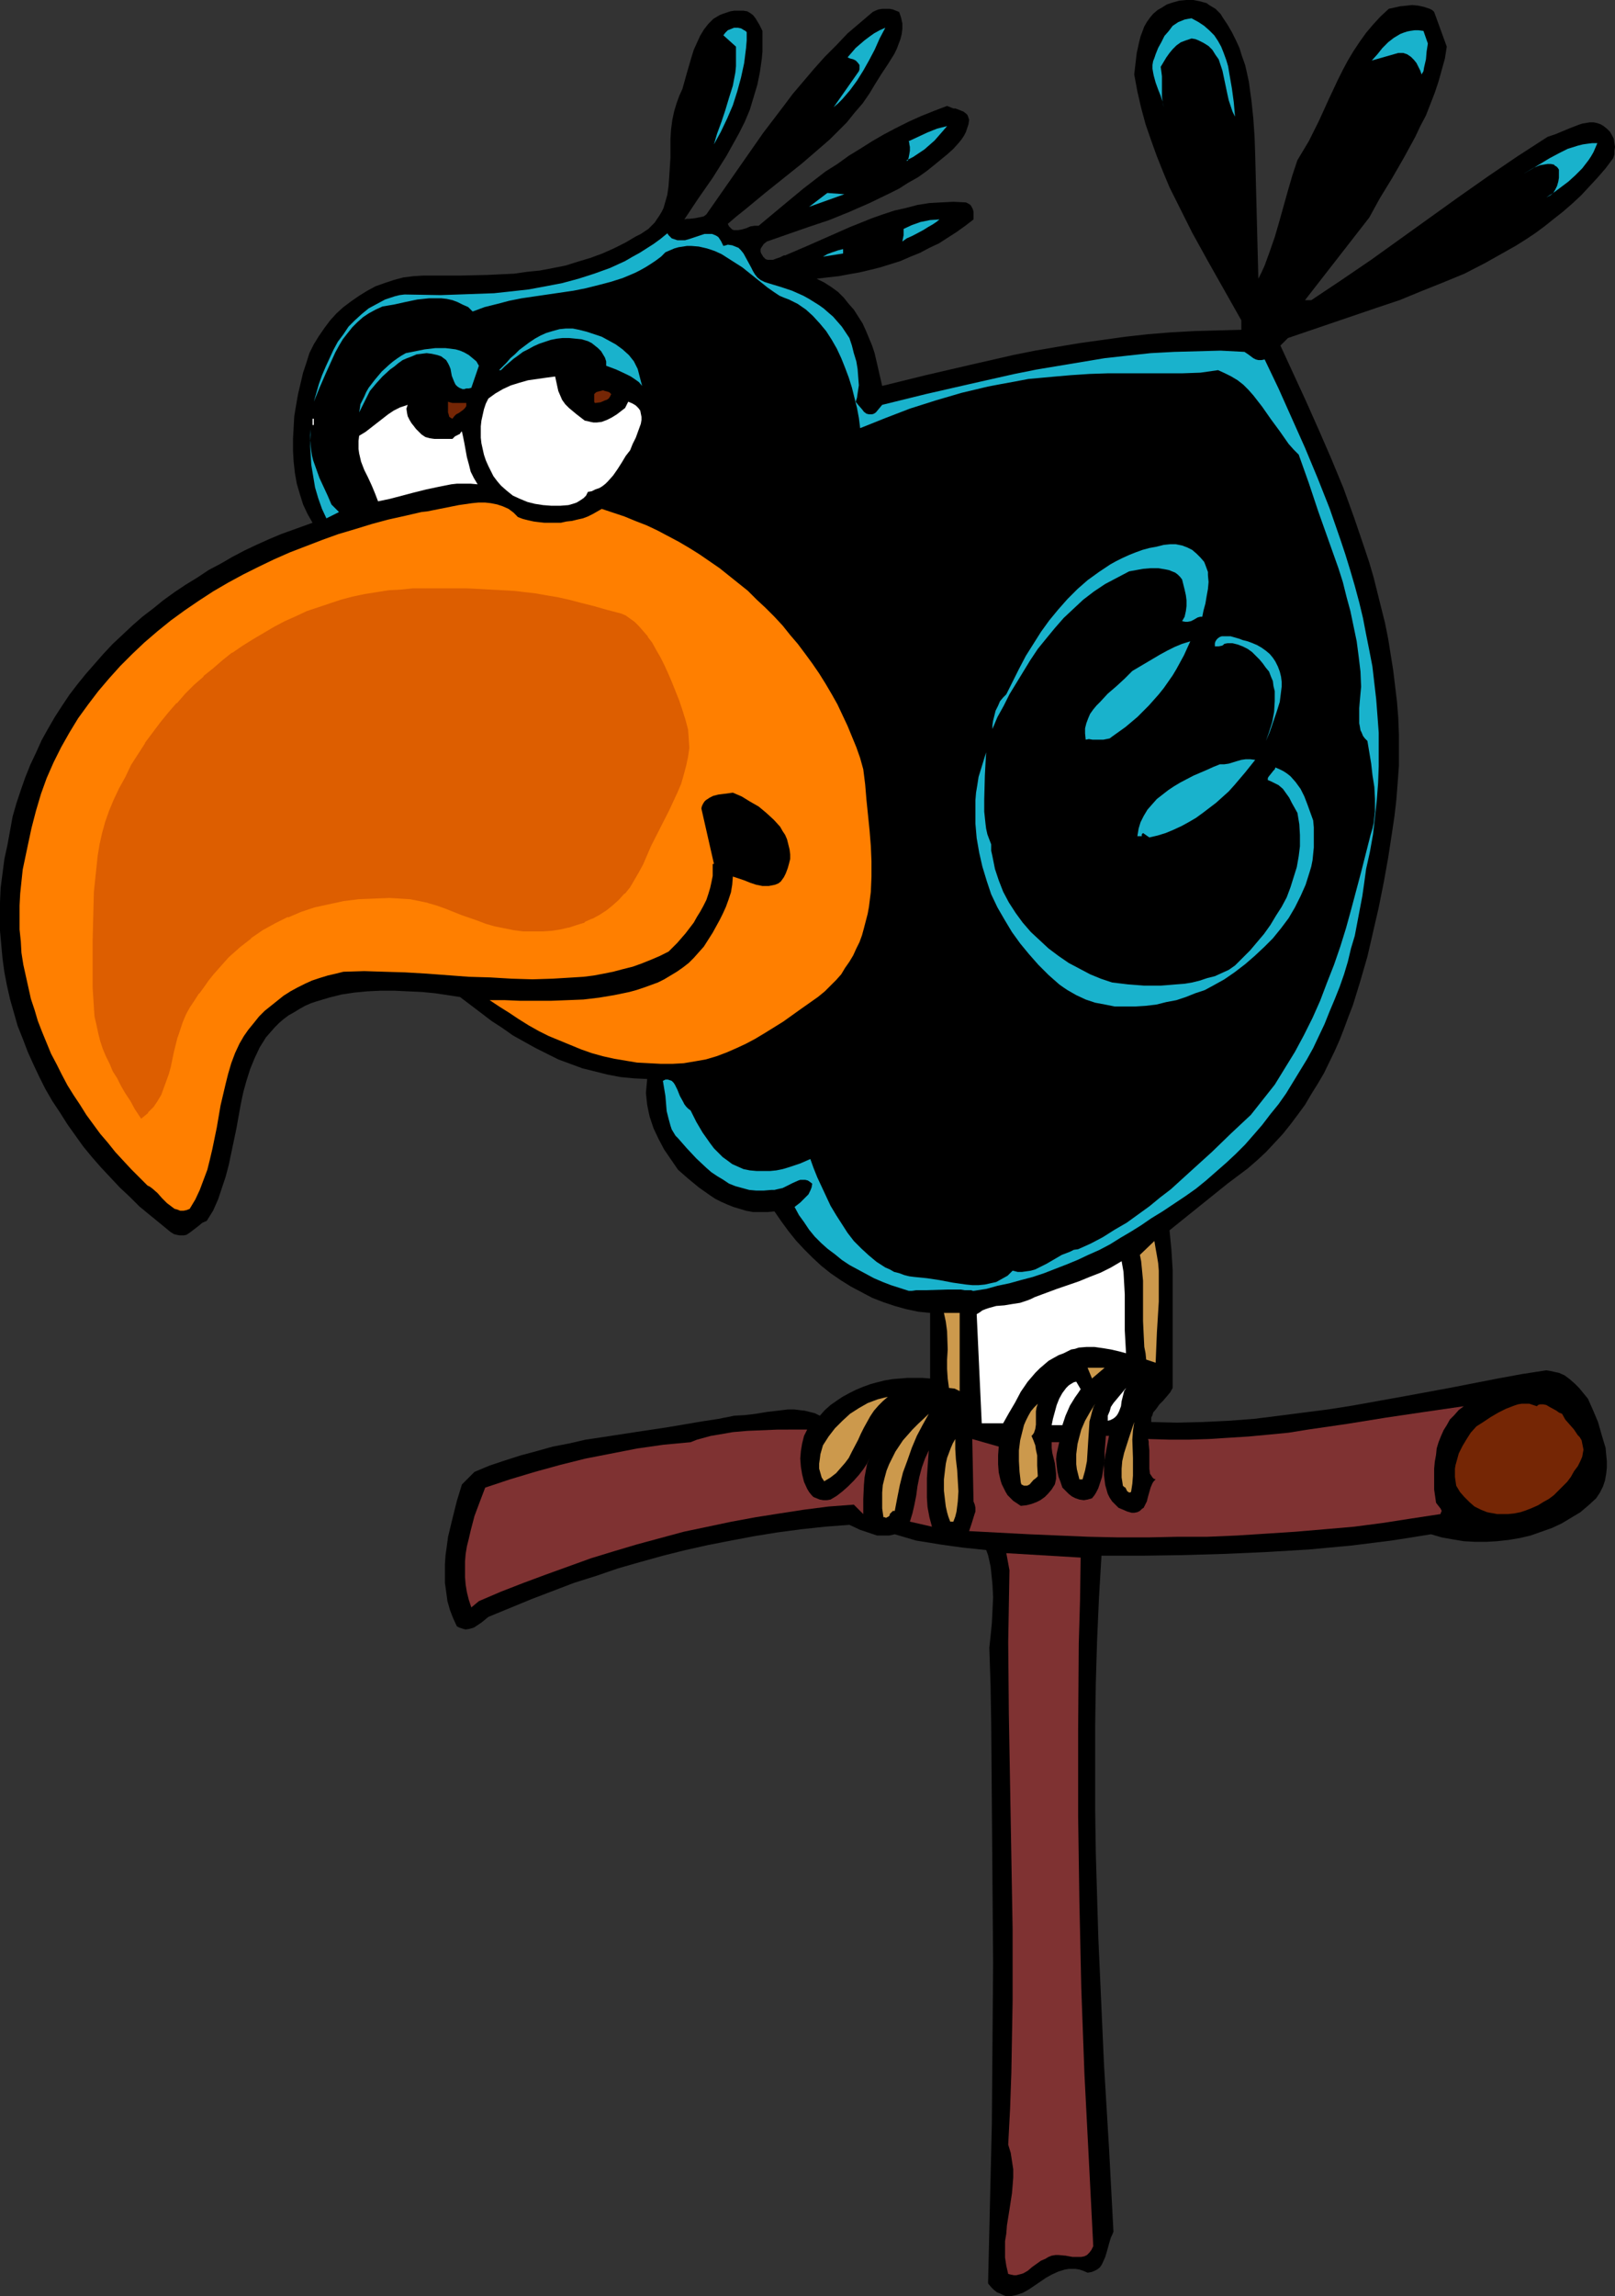 <?xml version="1.0" encoding="UTF-8" standalone="no"?>
<svg
   version="1.0"
   width="109.563mm"
   height="155.668mm"
   id="svg47"
   sodipodi:docname="Bird - Perched 3.wmf"
   xmlns:inkscape="http://www.inkscape.org/namespaces/inkscape"
   xmlns:sodipodi="http://sodipodi.sourceforge.net/DTD/sodipodi-0.dtd"
   xmlns="http://www.w3.org/2000/svg"
   xmlns:svg="http://www.w3.org/2000/svg">
  <rect width="100%" height="100%" fill="#333333" stroke="none"/>
  <sodipodi:namedview
     id="namedview47"
     pagecolor="#ffffff"
     bordercolor="#000000"
     borderopacity="0.25"
     inkscape:showpageshadow="2"
     inkscape:pageopacity="0.0"
     inkscape:pagecheckerboard="0"
     inkscape:deskcolor="#d1d1d1"
     inkscape:document-units="mm" />
  <defs
     id="defs1">
    <pattern
       id="WMFhbasepattern"
       patternUnits="userSpaceOnUse"
       width="6"
       height="6"
       x="0"
       y="0" />
  </defs>
  <path
     style="fill:#000000;fill-opacity:1;fill-rule:evenodd;stroke:none"
     d="m 313.44,4.363 1.293,1.939 1.131,1.939 0.969,1.939 0.969,2.101 0.646,2.101 0.808,2.262 0.485,2.101 0.485,2.262 0.323,2.424 0.323,2.262 0.485,4.686 0.323,4.686 0.162,4.686 0.808,31.672 0.808,-1.616 0.808,-1.778 1.293,-3.555 1.293,-3.717 1.131,-3.878 1.131,-4.04 1.131,-4.04 1.131,-3.878 1.293,-3.878 1.454,-2.424 1.454,-2.424 2.585,-5.171 2.424,-5.333 2.424,-5.171 1.293,-2.585 1.293,-2.424 1.454,-2.424 1.616,-2.424 1.616,-2.262 1.777,-2.101 1.939,-2.101 2.1,-1.939 1.454,-0.323 1.454,-0.323 1.616,-0.162 1.454,-0.162 1.616,0.162 1.454,0.323 1.454,0.485 0.646,0.323 0.485,0.485 3.231,8.888 -0.485,3.07 -0.808,2.909 -0.808,2.909 -0.969,2.909 -1.131,2.909 -1.131,2.909 -1.454,2.747 -1.293,2.747 -2.908,5.333 -3.07,5.333 -3.07,5.009 -2.747,5.009 -16.48,21.168 h 1.616 l 7.755,-5.171 7.594,-5.171 14.864,-10.665 7.432,-5.333 7.594,-5.333 7.594,-5.171 7.755,-5.009 0.969,-0.323 0.969,-0.323 1.939,-0.808 1.939,-0.808 2.1,-0.808 0.969,-0.323 0.969,-0.162 0.969,-0.162 h 0.969 l 0.808,0.162 0.969,0.323 0.808,0.485 0.808,0.646 0.808,0.808 0.485,0.808 0.485,0.97 0.162,1.131 0.162,0.97 -0.162,0.97 v 0.97 l -0.323,0.97 -1.939,2.585 -2.1,2.424 -2.1,2.262 -2.1,2.262 -2.262,2.101 -2.424,2.101 -2.262,1.778 -2.424,1.939 -2.424,1.778 -2.424,1.616 -2.585,1.616 -2.585,1.454 -5.17,2.909 -5.332,2.747 -5.493,2.262 -5.655,2.262 -5.493,2.262 -5.816,1.939 -22.781,7.756 -1.939,1.939 6.624,14.382 3.231,7.272 3.231,7.433 3.07,7.433 2.747,7.595 2.585,7.595 1.293,3.878 1.131,3.878 0.969,3.878 0.969,3.878 0.969,3.878 0.808,4.04 0.646,4.04 0.646,4.04 0.485,4.04 0.485,4.04 0.323,4.04 0.162,4.201 v 4.04 4.201 l -0.323,4.363 -0.323,4.201 -0.485,4.201 -0.646,4.363 -0.969,6.302 -1.131,6.302 -1.293,6.464 -1.454,6.302 -1.454,6.302 -1.777,6.14 -1.939,6.302 -1.131,2.909 -1.131,3.07 -1.131,2.909 -1.293,2.909 -2.747,5.656 -1.616,2.747 -1.616,2.585 -1.616,2.747 -1.777,2.424 -1.939,2.585 -1.939,2.424 -2.1,2.262 -2.262,2.424 -2.262,2.101 -2.424,2.101 -2.585,1.939 -2.585,1.939 -14.864,11.958 0.485,5.009 0.323,5.171 v 5.009 10.019 5.009 5.171 5.009 l -0.646,1.131 -0.808,0.97 -0.969,1.131 -0.969,0.97 -0.808,1.131 -0.808,0.97 -0.162,0.646 -0.323,0.646 v 0.485 0.646 l 6.624,0.162 6.624,-0.162 6.624,-0.323 6.463,-0.485 6.463,-0.808 6.301,-0.808 6.301,-0.808 6.14,-0.97 12.602,-2.262 12.279,-2.262 12.441,-2.424 6.14,-1.131 6.301,-0.97 0.969,0.162 1.454,0.323 0.808,0.162 1.454,0.646 1.293,0.97 1.293,1.131 1.131,1.131 2.262,2.747 1.293,2.909 1.293,3.07 0.969,3.393 0.485,1.616 0.485,1.616 0.162,1.778 0.162,1.616 v 1.616 l -0.162,1.616 -0.323,1.778 -0.485,1.454 -0.808,1.616 -0.969,1.454 -1.939,1.778 -2.1,1.778 -2.424,1.454 -2.424,1.454 -2.424,1.131 -2.747,0.97 -2.747,0.97 -2.747,0.646 -2.908,0.485 -2.908,0.323 -2.747,0.162 h -2.908 l -2.908,-0.162 -2.908,-0.485 -2.747,-0.485 -2.747,-0.808 -5.009,0.808 -5.17,0.808 -5.17,0.646 -5.17,0.646 -5.332,0.485 -5.17,0.485 -10.663,0.646 -10.663,0.485 -10.825,0.323 -10.663,0.162 h -10.663 l -0.646,10.827 -0.485,10.988 -0.323,10.827 -0.162,10.827 v 10.988 10.827 l 0.162,10.988 0.323,10.827 0.323,10.827 0.485,10.827 0.969,21.653 1.293,21.492 1.131,21.33 -0.323,0.808 -0.323,0.646 -0.485,1.616 -0.485,1.778 -0.485,1.616 -0.646,1.454 -0.323,0.646 -0.485,0.646 -0.646,0.485 -0.646,0.323 -0.808,0.323 -0.969,0.162 -1.131,-0.485 -0.969,-0.323 -0.969,-0.162 h -0.808 -0.969 l -0.969,0.162 -1.616,0.485 -1.777,0.808 -1.454,0.808 -3.07,2.101 -1.454,0.97 -1.454,0.808 -1.454,0.485 -0.646,0.162 -0.808,0.162 h -0.646 -0.808 l -0.808,-0.323 -0.646,-0.323 -0.808,-0.323 -0.808,-0.646 -0.646,-0.646 -0.808,-0.97 0.485,-20.36 0.485,-20.522 0.162,-20.684 0.162,-20.522 -0.162,-20.522 -0.162,-20.36 -0.162,-20.037 -0.162,-10.019 -0.323,-9.857 0.323,-3.07 0.323,-3.232 0.162,-3.232 0.162,-3.393 -0.162,-3.232 -0.323,-3.232 -0.162,-1.454 -0.323,-1.454 -0.323,-1.454 -0.485,-1.293 -6.14,-0.646 -5.816,-0.808 -2.908,-0.485 -3.07,-0.485 -2.747,-0.808 -2.747,-0.808 -1.454,0.323 h -1.616 -1.454 l -1.454,-0.485 -1.454,-0.485 -1.454,-0.485 -2.747,-1.293 -6.301,0.485 -5.978,0.646 -6.14,0.808 -5.978,0.97 -5.978,1.131 -5.816,1.131 -5.816,1.293 -5.816,1.454 -5.816,1.616 -5.655,1.616 -5.655,1.939 -5.655,1.778 -5.493,2.101 -5.493,2.101 -5.493,2.262 -5.493,2.262 -1.777,1.454 -0.969,0.646 -0.969,0.646 -1.131,0.323 -0.969,0.162 -0.646,-0.162 -0.485,-0.162 -0.485,-0.162 -0.646,-0.323 -0.969,-2.101 -0.808,-2.101 -0.646,-2.262 -0.323,-2.424 -0.323,-2.262 v -2.262 -2.424 l 0.162,-2.424 0.323,-2.262 0.323,-2.424 1.131,-4.686 1.131,-4.525 1.293,-4.201 3.231,-3.232 3.878,-1.616 3.878,-1.293 4.039,-1.293 4.201,-1.131 4.039,-1.131 4.201,-0.808 4.201,-0.97 4.362,-0.646 8.401,-1.293 8.563,-1.293 8.563,-1.454 4.201,-0.646 4.039,-0.808 2.747,-0.162 2.747,-0.323 2.908,-0.485 2.747,-0.323 2.747,-0.323 h 1.454 l 1.293,0.162 1.454,0.162 1.293,0.323 1.293,0.323 1.293,0.646 1.293,-1.454 1.454,-1.293 1.616,-1.131 1.454,-0.97 1.777,-0.97 1.616,-0.808 1.939,-0.808 1.777,-0.646 1.777,-0.485 1.939,-0.485 1.939,-0.323 1.939,-0.162 1.939,-0.162 h 1.939 1.939 l 1.939,0.162 v -16.805 l -3.07,-0.323 -3.07,-0.646 -2.908,-0.808 -2.908,-0.97 -2.908,-1.131 -2.747,-1.454 -2.747,-1.454 -2.585,-1.616 -2.585,-1.778 -2.424,-1.939 -2.262,-2.101 -2.1,-2.101 -2.1,-2.262 -1.939,-2.424 -1.777,-2.424 -1.777,-2.585 -1.777,0.162 h -1.939 -1.777 l -1.777,-0.323 -1.616,-0.485 -1.616,-0.485 -1.616,-0.646 -1.454,-0.646 -1.616,-0.808 -1.454,-0.97 -2.747,-1.939 -2.747,-2.262 -2.585,-2.262 -1.777,-2.585 -1.777,-2.585 -1.454,-2.747 -1.293,-2.747 -0.485,-1.454 -0.485,-1.454 -0.323,-1.454 -0.323,-1.616 -0.162,-1.454 -0.162,-1.616 0.162,-1.778 0.162,-1.778 -3.393,-0.162 -3.393,-0.323 -3.393,-0.646 -3.231,-0.808 -3.231,-0.808 -3.07,-1.131 -3.07,-1.131 -2.908,-1.454 -2.908,-1.454 -2.908,-1.616 -2.908,-1.616 -2.747,-1.939 -2.747,-1.778 -2.747,-2.101 -5.332,-4.04 -3.231,-0.485 -3.231,-0.485 -3.393,-0.323 -3.554,-0.162 -3.393,-0.162 h -3.554 l -3.393,0.162 -3.393,0.323 -3.231,0.485 -3.231,0.808 -3.231,0.97 -1.454,0.485 -1.454,0.646 -1.454,0.808 -1.293,0.808 -1.454,0.808 -1.293,0.97 -1.131,0.97 -1.131,1.131 -1.131,1.293 -1.131,1.293 -1.616,2.585 -1.293,2.747 -1.131,2.747 -0.969,3.07 -0.808,2.909 -0.646,3.07 -1.131,6.302 -1.293,6.14 -0.646,3.07 -0.808,3.07 -0.969,2.909 -0.969,2.909 -1.293,2.909 -1.616,2.585 -1.131,0.485 -0.969,0.808 -2.1,1.616 -0.969,0.646 -0.646,0.162 h -0.485 -0.646 l -0.808,-0.162 -0.646,-0.162 -0.808,-0.485 -2.747,-2.262 -2.585,-2.101 -2.747,-2.262 -2.424,-2.424 -2.585,-2.424 -2.424,-2.585 -2.424,-2.585 -2.262,-2.585 -2.262,-2.747 -4.039,-5.656 -1.939,-3.07 -1.939,-2.909 -1.777,-3.07 -1.616,-3.232 -1.454,-3.07 -1.454,-3.232 -1.293,-3.393 -1.293,-3.232 -0.969,-3.393 -0.969,-3.393 -0.808,-3.555 L 1.131,249.173 0.646,245.619 0.323,242.063 0,238.508 v -3.717 -3.555 l 0.162,-3.717 0.485,-3.717 0.485,-3.717 0.808,-3.717 0.646,-3.555 0.646,-3.555 0.969,-3.393 1.131,-3.393 1.131,-3.232 1.293,-3.232 1.454,-3.07 1.454,-3.232 1.616,-2.909 1.777,-3.07 1.777,-2.747 1.939,-2.909 2.1,-2.747 2.1,-2.585 2.262,-2.585 2.262,-2.585 2.424,-2.585 2.424,-2.262 2.585,-2.424 2.585,-2.262 2.747,-2.101 2.585,-2.101 2.908,-2.101 2.908,-1.939 2.908,-1.778 2.908,-1.939 3.07,-1.616 3.07,-1.778 3.07,-1.616 3.07,-1.454 3.231,-1.454 3.07,-1.293 8.078,-2.909 -1.293,-2.262 -1.131,-2.424 -0.808,-2.585 -0.808,-2.747 -0.485,-2.747 -0.323,-2.909 -0.162,-2.747 v -3.07 l 0.162,-2.909 0.162,-2.909 0.485,-2.909 0.485,-2.747 0.646,-2.747 0.646,-2.747 0.808,-2.424 0.808,-2.585 1.131,-2.262 1.293,-2.101 1.454,-2.101 1.454,-1.939 1.616,-1.778 1.777,-1.616 1.939,-1.454 2.1,-1.454 2.1,-1.293 2.1,-1.131 2.262,-0.808 2.424,-0.808 2.424,-0.646 2.585,-0.323 2.585,-0.162 h 2.747 6.786 l 6.947,-0.162 3.393,-0.162 3.393,-0.162 3.393,-0.485 3.231,-0.323 3.393,-0.646 3.231,-0.646 3.07,-0.97 3.231,-0.97 3.07,-1.131 2.908,-1.293 2.908,-1.454 2.747,-1.616 1.293,-0.646 0.969,-0.646 0.969,-0.646 0.808,-0.808 0.808,-0.808 0.646,-0.97 0.646,-0.97 0.485,-0.808 0.485,-0.97 0.323,-1.131 0.646,-2.262 0.323,-2.262 0.162,-2.262 0.323,-5.009 v -2.424 -2.424 l 0.162,-2.424 0.323,-2.424 0.485,-2.262 0.646,-2.101 0.646,-1.778 0.808,-1.778 1.131,-4.04 1.131,-3.878 0.646,-2.101 0.808,-1.778 0.808,-1.778 0.969,-1.616 1.131,-1.454 1.293,-1.293 0.808,-0.485 0.808,-0.485 0.808,-0.323 0.969,-0.323 0.969,-0.323 0.969,-0.162 h 1.131 1.293 l 0.969,0.162 0.808,0.485 0.646,0.485 0.646,0.808 0.485,0.808 0.485,0.808 0.808,1.616 v 1.778 1.778 1.778 l -0.162,1.778 -0.485,3.393 -0.646,3.232 -0.969,3.232 -0.969,3.232 -1.293,3.07 -1.454,2.909 -1.616,2.909 -1.616,2.909 -3.554,5.656 -3.716,5.333 -3.554,5.333 0.646,-0.162 h 0.646 l 1.454,-0.162 1.616,-0.323 0.646,-0.162 0.646,-0.485 4.847,-6.948 4.847,-6.948 4.847,-6.948 5.17,-6.787 2.424,-3.232 2.747,-3.232 2.747,-3.232 2.747,-3.07 2.908,-2.909 2.908,-3.07 3.231,-2.747 3.231,-2.747 0.646,-0.323 0.808,-0.323 0.969,-0.162 h 0.969 0.969 l 0.808,0.162 0.808,0.323 0.808,0.323 0.485,1.454 0.323,1.454 v 1.454 l -0.162,1.293 -0.323,1.293 -0.485,1.293 -0.485,1.293 -0.646,1.293 -1.616,2.585 -1.616,2.424 -1.616,2.585 -1.454,2.424 -1.777,2.585 -2.1,2.424 -1.939,2.424 -2.262,2.262 -2.1,2.101 -2.424,2.101 -4.685,4.04 -4.847,3.878 -4.847,3.878 -4.685,3.878 -2.424,1.939 -2.262,1.939 0.323,0.646 0.485,0.485 0.323,0.323 0.485,0.162 h 0.485 0.485 l 0.969,-0.162 1.131,-0.323 1.131,-0.485 1.131,-0.162 h 0.969 l 5.816,-4.848 5.655,-4.686 5.655,-4.363 3.07,-1.939 2.908,-2.101 2.908,-1.778 3.07,-1.939 3.07,-1.778 3.07,-1.616 3.231,-1.616 3.231,-1.454 3.231,-1.293 3.393,-1.293 0.808,0.323 0.808,0.323 h 0.485 l 0.485,0.162 0.808,0.323 0.808,0.323 0.646,0.485 0.323,0.323 0.162,0.323 0.162,0.485 0.162,0.485 -0.162,1.131 -0.323,0.97 -0.323,0.97 -0.485,0.97 -0.646,0.97 -0.646,0.808 -1.454,1.616 -1.616,1.454 -1.777,1.454 -1.777,1.454 -1.616,1.293 -2.262,1.616 -2.585,1.454 -2.262,1.454 -2.585,1.293 -5.009,2.424 -5.17,2.262 -5.17,2.101 -5.332,1.778 -10.663,3.717 -0.808,0.646 -0.323,0.485 -0.323,0.485 -0.162,0.323 v 0.646 l 0.162,0.485 0.323,0.485 0.162,0.323 0.646,0.646 0.485,0.162 h 0.646 0.808 l 0.808,-0.323 0.969,-0.323 0.646,-0.323 0.323,-0.162 h 0.323 l 5.655,-2.424 5.493,-2.424 5.493,-2.424 5.655,-2.262 2.747,-0.97 2.908,-0.97 2.908,-0.646 3.07,-0.808 3.07,-0.485 2.908,-0.162 3.231,-0.162 3.231,0.162 0.646,0.323 0.485,0.323 0.323,0.485 0.323,0.646 0.162,0.646 v 0.485 1.454 l -2.1,1.616 -2.262,1.616 -2.262,1.454 -2.262,1.454 -2.424,1.131 -2.424,1.293 -2.424,0.97 -2.585,1.131 -2.585,0.808 -2.585,0.808 -2.585,0.646 -2.747,0.646 -2.747,0.485 -2.585,0.485 -2.908,0.323 -2.747,0.323 1.939,0.97 1.777,1.131 1.777,1.293 1.454,1.454 1.293,1.616 1.293,1.454 1.131,1.778 1.131,1.778 0.808,1.778 0.808,1.939 0.808,1.939 0.646,1.939 0.485,2.101 0.485,2.101 0.969,4.201 11.148,-2.747 11.148,-2.585 11.31,-2.585 5.655,-1.131 5.655,-0.97 5.816,-0.97 5.816,-0.808 5.816,-0.808 5.816,-0.646 5.978,-0.485 5.978,-0.323 5.978,-0.162 5.978,-0.162 v -2.424 l -4.201,-7.433 -4.201,-7.433 -4.201,-7.595 -1.939,-3.878 -1.939,-3.878 -1.939,-3.878 -1.616,-3.878 -1.616,-4.04 -1.454,-4.04 -1.454,-4.201 -1.131,-4.201 -0.969,-4.201 -0.808,-4.363 0.323,-2.747 0.323,-2.747 0.646,-2.909 0.323,-1.293 0.485,-1.293 0.485,-1.293 0.646,-1.131 0.808,-1.131 0.808,-0.97 1.131,-0.97 1.131,-0.646 1.293,-0.808 1.454,-0.485 1.777,-0.485 L 304.23,0 h 1.777 l 1.616,0.323 1.777,0.485 0.646,0.485 0.808,0.485 0.808,0.485 0.646,0.646 0.646,0.646 z"
     id="path1" />
  <path
     style="fill:#19b2cc;fill-opacity:1;fill-rule:evenodd;stroke:none"
     d="m 316.671,29.894 -0.646,-1.293 -0.485,-1.454 -0.485,-1.454 -0.323,-1.454 -0.646,-3.07 -0.646,-3.07 -0.485,-1.454 -0.485,-1.454 -0.808,-1.131 -0.808,-1.293 -0.969,-0.97 -1.293,-0.808 -0.646,-0.323 -0.646,-0.323 -0.808,-0.323 -0.969,-0.162 -1.454,0.485 -1.293,0.485 -1.131,0.808 -0.969,0.97 -0.808,0.97 -0.808,1.131 -1.454,2.424 0.162,1.131 0.162,1.293 v 2.585 2.585 l 0.162,1.293 0.323,1.454 -0.162,-0.646 -0.162,-0.808 -0.485,-1.454 -0.646,-1.616 -0.646,-1.778 -0.485,-1.778 -0.162,-0.808 -0.162,-0.97 v -0.97 l 0.162,-0.97 0.323,-0.808 0.323,-0.97 0.646,-1.616 0.808,-1.454 0.808,-1.616 1.131,-1.293 0.969,-1.293 1.454,-0.97 0.808,-0.323 0.808,-0.323 0.808,-0.162 0.969,-0.162 1.777,0.97 1.454,0.97 1.293,1.131 1.293,1.293 0.969,1.454 0.808,1.454 0.646,1.616 0.646,1.778 0.485,1.616 0.323,1.939 0.646,3.717 0.485,3.555 z"
     id="path2" />
  <path
     style="fill:#19b2cc;fill-opacity:1;fill-rule:evenodd;stroke:none"
     d="m 191.457,8.241 v 2.101 l -0.162,1.939 -0.485,3.878 -0.808,3.717 -0.969,3.555 -1.131,3.555 -1.454,3.393 -1.616,3.393 -1.777,3.232 0.808,-2.747 1.131,-3.07 0.969,-2.909 0.969,-3.232 0.969,-3.07 0.646,-3.393 0.162,-1.616 v -1.616 -1.778 -1.616 l -3.231,-2.909 0.485,-0.646 0.646,-0.646 0.808,-0.323 0.808,-0.323 h 0.969 l 0.808,0.162 0.808,0.485 0.323,0.162 z"
     id="path3" />
  <path
     style="fill:#19b2cc;fill-opacity:1;fill-rule:evenodd;stroke:none"
     d="m 227.001,7.11 -1.454,2.747 -1.293,2.909 -1.454,2.747 -1.454,2.585 -1.616,2.585 -1.777,2.424 -1.939,2.262 -1.131,1.131 -1.131,0.97 6.463,-9.211 0.162,-0.485 v -0.323 -0.485 -0.323 l -0.485,-0.646 -0.485,-0.485 -0.646,-0.323 -0.646,-0.162 -0.485,-0.162 -0.162,-0.162 h -0.162 l 1.131,-1.293 0.969,-1.131 1.131,-0.97 1.131,-0.97 1.293,-0.97 1.131,-0.808 1.454,-0.808 z"
     id="path4" />
  <path
     style="fill:#19b2cc;fill-opacity:1;fill-rule:evenodd;stroke:none"
     d="m 366.111,11.15 -0.323,2.101 -0.162,1.939 -0.485,2.101 -0.162,0.97 -0.485,0.808 -0.323,-0.97 -0.485,-0.97 -0.485,-0.97 -0.646,-0.808 -0.808,-0.808 -0.969,-0.646 -0.969,-0.323 h -0.646 -0.646 l -6.786,1.939 1.454,-1.616 0.646,-0.808 0.646,-0.808 1.454,-1.454 1.454,-1.131 0.808,-0.485 0.808,-0.485 0.808,-0.323 0.969,-0.323 0.808,-0.162 1.131,-0.162 h 0.969 l 1.293,0.162 z"
     id="path5" />
  <path
     style="fill:#ffffff;fill-opacity:1;fill-rule:evenodd;stroke:none"
     d="m 213.43,28.278 -2.1,2.424 z"
     id="path6" />
  <path
     style="fill:#19b2cc;fill-opacity:1;fill-rule:evenodd;stroke:none"
     d="m 242.835,32.318 -0.969,1.131 -1.131,1.293 -1.131,1.293 -1.293,1.131 -1.293,1.131 -1.454,0.97 -1.454,0.97 -1.616,0.808 v 0.162 h 0.162 v 0 l 0.162,-0.162 0.162,-0.646 0.162,-0.808 0.162,-0.97 V 37.651 l -0.162,-0.808 v -0.323 l -0.162,-0.323 2.424,-1.131 2.424,-1.131 2.424,-0.97 z"
     id="path7" />
  <path
     style="fill:#19b2cc;fill-opacity:1;fill-rule:evenodd;stroke:none"
     d="m 409.572,36.681 -0.485,1.131 -0.485,1.131 -0.646,1.131 -0.646,0.97 -1.616,2.101 -1.777,1.778 -1.777,1.616 -1.939,1.454 -1.939,1.454 -1.777,1.131 0.969,-0.485 0.808,-0.646 0.485,-0.808 0.485,-0.97 0.323,-1.131 0.162,-0.97 v -1.131 -0.97 l -0.323,-0.485 -0.323,-0.323 -0.323,-0.162 -0.323,-0.323 -0.808,-0.162 h -0.808 l -0.969,0.162 -0.969,0.162 -1.616,0.646 -2.747,1.616 2.262,-1.293 4.524,-2.747 2.424,-1.293 2.262,-1.131 2.585,-0.808 1.293,-0.323 1.131,-0.162 1.293,-0.162 z"
     id="path8" />
  <path
     style="fill:#ffffff;fill-opacity:1;fill-rule:evenodd;stroke:none"
     d="m 224.578,45.407 -4.847,2.747 z"
     id="path9" />
  <path
     style="fill:#19b2cc;fill-opacity:1;fill-rule:evenodd;stroke:none"
     d="m 207.452,53.002 4.685,-3.555 4.362,0.323 z"
     id="path10" />
  <path
     style="fill:#19b2cc;fill-opacity:1;fill-rule:evenodd;stroke:none"
     d="m 231.364,61.889 0.323,-1.616 v -0.808 -0.808 l 2.1,-0.97 2.262,-0.808 2.424,-0.485 2.424,-0.162 -0.808,0.646 -0.969,0.646 -1.131,0.646 -1.293,0.808 -2.747,1.454 -1.454,0.646 z"
     id="path11" />
  <path
     style="fill:#19b2cc;fill-opacity:1;fill-rule:evenodd;stroke:none"
     d="m 185.479,63.021 0.646,-0.162 0.485,-0.162 1.131,0.162 0.808,0.323 0.808,0.323 0.646,0.646 0.646,0.808 0.969,1.778 0.969,1.778 0.485,0.97 0.485,0.808 0.646,0.808 0.808,0.646 0.969,0.485 0.969,0.323 3.231,0.97 2.908,0.97 2.908,1.293 1.454,0.808 1.293,0.808 1.293,0.808 1.131,0.808 1.293,1.131 1.131,0.97 1.131,1.293 1.131,1.293 0.969,1.454 0.969,1.454 0.646,1.939 0.485,1.939 0.646,2.101 0.323,1.939 0.162,2.101 0.162,2.101 -0.323,2.101 -0.162,1.131 -0.323,0.97 0.485,0.646 1.131,1.293 0.485,0.646 0.646,0.485 0.646,0.162 h 0.485 0.323 l 0.485,-0.162 0.485,-0.323 1.616,-1.939 11.148,-2.747 11.31,-2.585 11.471,-2.585 5.655,-1.131 5.816,-0.97 5.816,-0.97 5.816,-0.97 5.816,-0.646 5.978,-0.646 5.978,-0.323 5.978,-0.162 5.978,-0.162 6.14,0.323 0.485,0.323 0.485,0.323 1.293,0.97 0.646,0.323 0.646,0.162 h 0.808 l 0.808,-0.162 3.554,7.433 3.393,7.595 3.393,7.595 3.231,7.756 3.07,7.756 2.747,7.918 1.293,3.878 1.293,4.201 1.131,3.878 1.131,4.201 0.969,4.04 0.808,4.201 0.808,4.04 0.808,4.201 0.485,4.201 0.485,4.201 0.323,4.201 0.323,4.363 v 4.201 4.363 l -0.162,4.363 -0.323,4.201 -0.485,4.525 -0.485,4.363 -0.808,4.525 -0.969,4.363 -0.485,3.555 -0.485,3.393 -0.646,3.393 -0.646,3.393 -0.646,3.393 -0.969,3.232 -0.808,3.393 -0.969,3.232 -1.131,3.232 -1.293,3.232 -1.293,3.07 -1.293,3.232 -1.454,3.07 -1.454,3.07 -1.616,2.909 -1.777,2.909 -3.554,5.817 -1.939,2.747 -2.1,2.585 -2.1,2.747 -2.1,2.424 -2.262,2.585 -2.424,2.424 -2.424,2.262 -2.585,2.262 -2.585,2.262 -2.585,2.101 -2.747,1.939 -2.908,1.939 -2.908,1.939 -2.908,1.778 -2.585,1.778 -2.585,1.616 -2.747,1.616 -2.585,1.616 -2.747,1.454 -2.908,1.293 -2.747,1.293 -2.747,1.131 -2.908,1.131 -2.908,1.131 -2.908,0.97 -3.07,0.808 -2.908,0.808 -3.07,0.646 -2.908,0.808 -3.231,0.485 h -0.162 l -0.485,-0.162 h -0.808 -0.808 l -0.969,-0.162 h -3.716 l -5.332,0.162 h -1.293 -1.131 l -1.131,0.162 h -0.808 l -4.524,-1.454 -2.1,-0.808 -2.262,-0.97 -2.1,-1.131 -2.1,-1.131 -2.1,-1.131 -1.939,-1.293 -1.777,-1.454 -1.939,-1.454 -1.616,-1.454 -1.616,-1.616 -1.454,-1.778 -1.293,-1.939 -1.293,-1.778 -1.131,-2.101 1.454,-1.131 1.454,-1.454 0.646,-0.646 0.485,-0.97 0.323,-0.808 0.162,-0.97 -0.646,-0.485 -0.485,-0.323 -0.646,-0.162 h -0.646 -0.646 l -0.485,0.162 -1.454,0.646 -2.585,1.293 -1.454,0.323 -0.646,0.162 h -0.808 l -1.939,0.162 h -1.939 l -1.777,-0.162 -1.777,-0.485 -1.777,-0.485 -1.616,-0.646 -1.454,-0.97 -1.616,-0.97 -1.454,-0.97 -1.293,-1.131 -2.585,-2.424 -2.424,-2.585 -2.262,-2.585 -0.646,-0.646 -0.485,-0.808 -0.485,-0.808 -0.323,-0.97 -0.485,-1.778 -0.485,-1.939 -0.323,-3.878 -0.323,-1.939 -0.323,-1.939 0.646,-0.323 h 0.646 l 0.485,0.162 0.485,0.162 0.485,0.485 0.323,0.485 0.646,1.293 0.646,1.616 0.808,1.454 0.323,0.646 0.485,0.646 0.485,0.485 0.646,0.485 1.454,2.909 1.616,2.747 1.939,2.747 0.969,1.293 1.131,1.131 1.131,1.131 1.131,0.808 1.293,0.97 1.454,0.646 1.454,0.646 1.616,0.323 1.777,0.162 h 1.777 1.616 l 1.616,-0.162 1.616,-0.323 1.616,-0.485 1.454,-0.485 1.454,-0.485 2.585,-1.131 0.808,2.262 0.969,2.424 1.131,2.424 1.131,2.424 1.131,2.424 1.454,2.424 1.454,2.262 1.454,2.262 1.616,2.101 1.939,1.939 1.939,1.778 1.939,1.616 2.262,1.454 1.131,0.485 1.131,0.646 1.293,0.323 1.293,0.485 1.293,0.323 1.293,0.162 1.616,0.162 1.616,0.162 3.231,0.485 3.393,0.646 3.393,0.485 1.616,0.162 h 1.616 l 1.616,-0.162 1.454,-0.323 1.454,-0.323 1.454,-0.808 1.454,-0.808 1.293,-1.293 1.293,0.323 h 1.131 l 1.131,-0.162 1.131,-0.162 1.131,-0.323 0.969,-0.485 1.939,-0.97 1.939,-1.131 1.939,-1.131 2.1,-0.808 0.969,-0.485 1.131,-0.162 3.231,-1.454 3.07,-1.616 3.07,-1.939 3.07,-1.778 2.908,-2.101 2.908,-2.101 2.747,-2.262 2.747,-2.101 5.332,-4.848 5.17,-4.686 5.009,-4.848 5.009,-4.686 3.07,-3.878 3.07,-3.878 2.585,-4.201 2.585,-4.201 2.262,-4.201 2.262,-4.525 1.939,-4.363 1.777,-4.686 1.777,-4.525 1.616,-4.686 1.454,-4.686 1.293,-4.686 2.585,-9.695 2.424,-9.534 0.485,-1.616 0.323,-1.454 0.162,-1.454 0.162,-1.454 v -3.232 l -0.162,-3.07 -0.485,-3.07 -0.323,-2.909 -0.485,-2.909 -0.485,-2.909 -0.646,-0.646 -0.485,-0.646 -0.323,-0.808 -0.323,-0.646 -0.162,-0.97 -0.162,-0.808 v -1.939 -1.939 l 0.162,-1.939 0.162,-1.778 0.162,-1.778 -0.162,-3.878 -0.485,-4.04 -0.485,-3.717 -0.808,-3.878 -0.808,-3.878 -0.969,-3.555 -0.969,-3.878 -1.131,-3.555 -2.585,-7.272 -2.585,-7.272 -2.424,-7.272 -2.585,-7.272 -1.293,-1.293 -1.293,-1.454 -2.262,-3.232 -2.262,-3.07 -2.262,-3.232 -1.131,-1.454 -1.131,-1.454 -1.293,-1.454 -1.293,-1.293 -1.454,-1.131 -1.616,-0.97 -1.616,-0.808 -1.777,-0.808 -2.262,0.323 -2.262,0.323 -4.524,0.162 h -4.685 -4.685 -4.847 -4.847 l -4.847,0.162 -4.847,0.323 -3.716,0.323 -3.554,0.323 -3.554,0.323 -3.393,0.646 -3.554,0.646 -3.393,0.646 -3.393,0.808 -3.393,0.808 -6.624,1.939 -6.624,2.101 -6.301,2.424 -6.463,2.585 -0.323,-2.585 -0.485,-2.585 -0.646,-2.585 -0.646,-2.585 -0.808,-2.585 -0.969,-2.585 -0.969,-2.424 -1.131,-2.424 -1.293,-2.262 -1.454,-2.262 -1.616,-1.939 -1.777,-1.939 -1.777,-1.616 -2.1,-1.454 -2.262,-1.131 -1.293,-0.485 -1.131,-0.485 -1.454,-0.97 -1.616,-1.131 -3.231,-2.585 -3.231,-2.585 -1.777,-1.131 -1.777,-1.131 -1.777,-1.131 -1.777,-0.808 -1.939,-0.646 -2.1,-0.485 -1.939,-0.162 h -1.131 l -0.969,0.162 -1.131,0.162 -1.131,0.323 -1.131,0.485 -1.131,0.485 -1.131,1.131 -1.293,0.97 -1.454,0.97 -1.293,0.808 -1.454,0.808 -1.293,0.646 -3.07,1.293 -3.07,0.97 -3.07,0.808 -3.231,0.808 -3.231,0.646 -13.248,1.939 -3.231,0.646 -3.07,0.808 -3.231,0.808 -3.07,1.131 -1.131,-1.131 -1.454,-0.646 -1.293,-0.646 -1.293,-0.485 -1.454,-0.323 -1.454,-0.162 h -1.616 -1.454 l -3.07,0.323 -3.07,0.646 -2.908,0.646 -2.908,0.485 -1.777,0.808 -1.777,0.97 -1.454,0.97 -1.454,1.293 -1.293,1.293 -1.293,1.616 -1.131,1.454 -0.969,1.616 -0.969,1.778 -0.808,1.778 -1.616,3.555 -1.616,3.717 -1.454,3.555 1.293,-4.525 0.808,-2.262 0.969,-2.262 0.969,-2.101 0.969,-2.101 1.131,-2.101 1.454,-1.939 1.293,-1.939 1.616,-1.616 1.777,-1.616 1.777,-1.454 2.1,-1.131 2.1,-1.131 2.423,-0.808 1.293,-0.323 1.293,-0.162 9.209,0.162 4.685,-0.162 4.524,-0.162 4.524,-0.162 4.524,-0.485 4.362,-0.485 4.362,-0.808 4.201,-0.808 4.201,-1.131 4.039,-1.293 4.039,-1.454 3.878,-1.778 1.939,-1.131 1.777,-0.97 1.777,-1.131 1.777,-1.131 1.777,-1.293 1.777,-1.454 0.323,0.485 0.485,0.485 0.323,0.323 0.485,0.162 0.969,0.323 h 0.969 0.969 l 1.131,-0.323 1.939,-0.646 0.969,-0.323 0.969,-0.323 h 0.969 0.969 l 0.808,0.323 0.323,0.162 0.485,0.323 0.323,0.485 0.323,0.485 0.323,0.646 z"
     id="path12" />
  <path
     style="fill:#19b2cc;fill-opacity:1;fill-rule:evenodd;stroke:none"
     d="m 216.176,64.96 -5.17,0.808 1.131,-0.646 1.293,-0.485 1.454,-0.485 1.293,-0.323 z"
     id="path13" />
  <path
     style="fill:#19b2cc;fill-opacity:1;fill-rule:evenodd;stroke:none"
     d="m 163.506,94.531 1.131,4.363 -0.808,-0.97 -1.131,-0.808 -0.969,-0.646 -1.293,-0.646 -2.424,-1.131 -2.585,-0.97 v -1.131 l -0.323,-0.97 -0.485,-0.808 -0.485,-0.808 -0.808,-0.808 -0.808,-0.646 -0.808,-0.646 -0.969,-0.485 -1.616,-0.485 -1.616,-0.162 -1.616,-0.162 h -1.616 l -1.454,0.162 -1.616,0.323 -1.454,0.485 -1.454,0.485 -1.454,0.646 -1.454,0.808 -1.293,0.646 -1.293,0.97 -1.131,0.808 -1.131,0.97 -1.131,0.97 -0.969,0.97 h -0.485 l 0.969,-0.97 0.969,-0.97 0.969,-1.131 1.131,-0.97 1.131,-1.131 1.293,-0.97 1.293,-0.97 1.454,-0.97 1.454,-0.808 1.454,-0.646 1.616,-0.485 1.777,-0.485 1.616,-0.162 h 1.777 l 1.616,0.323 1.939,0.485 1.939,0.646 1.939,0.646 1.777,0.97 1.777,0.97 1.777,1.293 1.616,1.454 0.646,0.808 0.646,0.808 0.485,0.97 z"
     id="path14" />
  <path
     style="fill:#19b2cc;fill-opacity:1;fill-rule:evenodd;stroke:none"
     d="m 122.791,93.723 -1.939,5.656 -0.646,0.162 h -0.646 l -0.485,0.162 h -0.485 l -0.808,-0.323 -0.485,-0.323 -0.485,-0.485 -0.323,-0.646 -0.323,-0.808 -0.323,-0.808 -0.323,-1.778 -0.323,-0.808 -0.323,-0.646 -0.485,-0.808 -0.646,-0.485 -0.646,-0.485 -0.969,-0.323 -1.454,-0.323 -1.293,-0.162 -1.293,0.162 -1.293,0.162 -1.131,0.485 -1.293,0.485 -1.131,0.485 -1.131,0.808 -0.969,0.808 -1.131,0.808 -1.939,1.778 -1.616,1.778 -1.616,1.939 -2.747,5.494 0.162,-0.97 0.162,-1.131 0.485,-0.97 0.485,-0.97 0.485,-1.131 0.646,-1.131 1.616,-2.101 1.777,-2.101 1.939,-1.778 0.969,-0.808 1.131,-0.808 0.969,-0.646 1.131,-0.646 2.424,-0.485 2.424,-0.485 2.747,-0.323 h 1.293 1.293 l 1.293,0.162 1.293,0.162 1.131,0.323 1.131,0.485 1.131,0.646 0.969,0.808 0.969,0.808 z"
     id="path15" />
  <path
     style="fill:#ffffff;fill-opacity:1;fill-rule:evenodd;stroke:none"
     d="m 143.148,100.186 0.485,1.131 0.485,1.131 0.808,1.131 0.969,0.97 0.969,0.808 0.969,0.808 2.1,1.616 0.808,0.162 0.646,0.162 0.808,0.162 h 0.808 l 1.293,-0.162 1.293,-0.485 1.293,-0.646 1.293,-0.808 2.1,-1.616 0.808,-1.616 1.131,0.485 0.808,0.485 0.646,0.646 0.485,0.646 0.162,0.808 0.162,0.808 v 0.808 l -0.162,0.97 -0.646,1.778 -0.646,1.778 -0.808,1.616 -0.323,0.808 -0.323,0.808 -1.131,1.454 -0.969,1.616 -1.131,1.778 -1.131,1.616 -1.293,1.454 -0.646,0.646 -0.808,0.646 -0.808,0.485 -0.969,0.323 -0.969,0.485 -0.969,0.162 -0.485,0.97 -0.646,0.646 -0.969,0.646 -0.808,0.485 -0.969,0.323 -1.131,0.323 -2.1,0.162 H 141.371 l -2.1,-0.162 -2.1,-0.323 -1.939,-0.485 -1.939,-0.808 -1.777,-0.808 -1.616,-1.293 -1.454,-1.293 -0.969,-1.131 -0.969,-1.293 -0.646,-1.293 -0.646,-1.293 -0.646,-1.454 -0.485,-1.454 -0.323,-1.454 -0.323,-1.454 -0.162,-1.454 v -1.454 -1.454 l 0.162,-1.454 0.323,-1.454 0.323,-1.454 0.485,-1.454 0.646,-1.293 1.777,-1.293 1.939,-1.131 2.1,-0.97 2.1,-0.646 2.262,-0.646 2.262,-0.323 2.262,-0.323 2.424,-0.323 z"
     id="path16" />
  <path
     style="fill:#752605;fill-opacity:1;fill-rule:evenodd;stroke:none"
     d="m 156.72,100.994 -0.323,0.646 -0.323,0.485 -0.485,0.323 -0.485,0.162 -1.131,0.485 -1.293,0.162 h -0.162 l -0.162,-0.323 v -0.646 -0.646 -0.646 l 0.485,-0.485 0.485,-0.162 0.646,-0.162 0.646,-0.162 0.485,0.162 0.646,0.162 0.485,0.162 z"
     id="path17" />
  <path
     style="fill:#752605;fill-opacity:1;fill-rule:evenodd;stroke:none"
     d="m 119.559,103.257 v 0.485 0.323 l -0.323,0.485 -0.485,0.485 -1.131,0.808 -0.646,0.323 -0.485,0.485 -0.485,0.646 -0.323,-0.162 -0.485,-0.323 -0.162,-0.646 -0.162,-0.485 v -1.454 -1.293 l 0.485,0.162 0.646,0.162 h 1.131 z"
     id="path18" />
  <path
     style="fill:#ffffff;fill-opacity:1;fill-rule:evenodd;stroke:none"
     d="m 107.28,110.528 0.485,0.485 0.323,0.323 0.969,0.646 1.131,0.323 1.131,0.162 h 4.685 l 0.323,-0.323 0.323,-0.323 0.646,-0.323 0.646,-0.323 0.162,-0.323 0.323,-0.323 0.323,1.454 0.323,1.616 0.323,1.778 0.323,1.778 0.485,1.778 0.485,1.939 0.808,1.616 0.969,1.616 -1.777,-0.162 h -1.777 -1.777 l -1.454,0.162 -3.231,0.646 -3.07,0.646 -3.231,0.808 -3.07,0.808 -3.07,0.808 -3.07,0.646 -0.808,-2.101 -0.808,-1.939 -0.969,-2.101 -0.969,-1.939 -0.808,-2.101 -0.485,-2.101 -0.162,-1.131 v -0.97 -1.131 l 0.162,-1.293 1.616,-0.97 1.454,-1.131 1.454,-1.131 2.908,-2.262 1.454,-0.97 1.616,-0.808 0.969,-0.323 0.969,-0.323 -0.323,0.97 0.162,1.131 0.162,0.808 0.485,0.97 0.485,0.808 0.646,0.808 0.485,0.646 z"
     id="path19" />
  <path
     style="fill:#ffffff;fill-opacity:1;fill-rule:evenodd;stroke:none"
     d="m 80.137,107.296 h 0.323 v 1.616 h -0.323 z"
     id="path20" />
  <path
     style="fill:#19b2cc;fill-opacity:1;fill-rule:evenodd;stroke:none"
     d="m 84.984,129.273 1.939,1.939 -3.231,1.616 -1.131,-2.424 -0.969,-2.747 -0.808,-2.747 -0.485,-2.909 -0.485,-2.909 -0.162,-2.909 -0.162,-3.07 0.162,-3.07 -0.162,1.454 v 1.293 l 0.162,1.454 0.162,1.293 0.162,1.131 0.323,1.293 0.808,2.262 0.808,2.262 2.1,4.525 z"
     id="path21" />
  <path
     style="fill:#ff7f00;fill-opacity:1;fill-rule:evenodd;stroke:none"
     d="m 132.808,132.505 1.293,0.485 1.293,0.323 1.454,0.323 1.293,0.162 1.454,0.162 h 1.454 2.747 l 1.454,-0.323 1.454,-0.162 1.293,-0.323 1.454,-0.323 1.293,-0.485 1.293,-0.646 2.262,-1.293 2.908,0.97 2.908,0.97 2.747,1.131 2.908,1.131 2.747,1.293 2.747,1.454 2.747,1.454 2.747,1.616 2.585,1.616 2.585,1.778 2.585,1.778 2.424,1.939 2.424,1.939 2.424,1.939 2.262,2.262 2.262,2.101 2.262,2.262 2.1,2.262 1.939,2.424 1.939,2.262 1.939,2.585 1.777,2.424 1.777,2.585 1.616,2.585 1.616,2.747 1.454,2.585 1.293,2.747 1.293,2.747 1.131,2.747 1.131,2.747 0.969,2.747 0.808,2.909 0.485,3.878 0.323,3.878 0.808,7.918 0.323,4.04 0.162,3.878 v 3.878 l -0.162,3.878 -0.485,3.878 -0.323,1.778 -0.969,3.717 -0.485,1.778 -0.646,1.778 -0.808,1.616 -0.808,1.778 -0.969,1.616 -1.131,1.616 -0.969,1.616 -1.293,1.454 -1.454,1.454 -1.454,1.454 -1.777,1.454 -4.362,3.07 -4.524,3.232 -4.685,2.909 -2.424,1.454 -2.424,1.293 -2.424,1.131 -2.585,1.131 -2.585,0.97 -2.747,0.808 -2.747,0.485 -2.908,0.485 -2.908,0.162 h -2.908 l -3.07,-0.162 -3.07,-0.162 -2.908,-0.485 -2.908,-0.485 -2.908,-0.646 -2.908,-0.808 -2.747,-0.97 -2.747,-1.131 -2.747,-1.131 -2.747,-1.131 -2.585,-1.293 -2.585,-1.454 -2.585,-1.616 -2.424,-1.616 -2.585,-1.616 -2.424,-1.616 h 3.878 l 3.878,0.162 h 4.039 4.039 l 4.201,-0.162 4.039,-0.162 4.039,-0.485 3.878,-0.646 3.878,-0.808 1.777,-0.485 1.939,-0.646 1.777,-0.646 1.777,-0.646 1.616,-0.808 1.616,-0.97 1.616,-0.97 1.616,-1.131 1.454,-1.131 1.293,-1.293 1.293,-1.454 1.293,-1.454 1.131,-1.778 1.131,-1.778 1.777,-3.232 0.808,-1.616 0.808,-1.778 0.646,-1.778 0.646,-1.939 0.323,-1.939 0.162,-2.101 1.454,0.485 1.454,0.485 1.616,0.646 1.454,0.485 1.616,0.323 h 0.808 0.808 l 0.808,-0.162 0.808,-0.162 0.808,-0.323 0.646,-0.485 0.808,-1.131 0.485,-0.97 0.485,-1.293 0.323,-1.131 0.323,-1.293 v -1.131 l -0.162,-1.293 -0.323,-1.293 -0.323,-1.293 -0.485,-1.131 -0.646,-0.97 -0.646,-1.131 -1.616,-1.778 -1.939,-1.778 -1.939,-1.616 -2.262,-1.293 -2.1,-1.293 -2.262,-0.97 -2.424,0.323 -1.293,0.162 -1.293,0.323 -0.969,0.485 -0.969,0.646 -0.323,0.323 -0.323,0.485 -0.323,0.646 -0.162,0.646 3.231,14.22 h -0.323 v 1.616 1.454 l -0.323,1.616 -0.323,1.454 -0.485,1.616 -0.485,1.454 -0.808,1.616 -0.808,1.454 -0.808,1.293 -0.808,1.454 -2.1,2.747 -2.1,2.424 -2.262,2.262 -2.262,1.131 -2.262,0.97 -2.424,0.97 -2.262,0.808 -2.585,0.646 -2.424,0.646 -2.424,0.485 -2.585,0.485 -2.585,0.323 -2.585,0.162 -5.332,0.323 -5.17,0.162 -5.332,-0.162 -5.493,-0.323 -5.493,-0.162 -10.825,-0.808 -5.493,-0.323 -5.332,-0.162 -5.17,-0.162 -5.332,0.162 -1.939,0.485 -2.1,0.485 -2.1,0.646 -1.939,0.646 -1.777,0.808 -1.939,0.97 -1.777,0.97 -1.777,1.131 -1.616,1.293 -1.616,1.293 -1.616,1.293 -1.454,1.454 -1.293,1.616 -1.454,1.778 -1.131,1.616 -1.131,1.939 -1.131,2.424 -0.969,2.585 -0.808,2.747 -0.646,2.585 -1.293,5.494 -0.969,5.656 -1.131,5.494 -0.646,2.747 -0.646,2.585 -0.969,2.585 -0.969,2.585 -1.131,2.424 -1.454,2.424 -0.808,0.323 -0.808,0.162 h -0.808 l -0.808,-0.323 -0.646,-0.162 -0.646,-0.485 -1.293,-0.97 -1.293,-1.293 -1.131,-1.293 -1.293,-1.131 -0.646,-0.485 -0.646,-0.323 -2.1,-2.101 -2.1,-2.101 -4.039,-4.363 -1.939,-2.424 -1.939,-2.262 -1.777,-2.424 -1.777,-2.424 -1.616,-2.585 -1.616,-2.424 -1.616,-2.585 -1.454,-2.747 -1.293,-2.585 -1.454,-2.747 -1.131,-2.747 -1.131,-2.747 -1.131,-2.909 -0.808,-2.747 -0.969,-2.909 -0.646,-2.909 -0.646,-2.909 -0.646,-2.909 -0.485,-3.07 -0.162,-2.909 -0.323,-3.07 v -3.07 -3.07 l 0.162,-3.07 0.323,-3.07 0.323,-3.07 0.646,-3.07 0.646,-3.07 0.969,-4.525 1.131,-4.363 1.293,-4.363 1.454,-4.04 1.777,-4.04 1.939,-3.878 2.1,-3.717 2.262,-3.717 2.585,-3.555 2.585,-3.393 2.747,-3.232 2.908,-3.232 3.07,-3.07 3.07,-2.909 3.393,-2.909 3.393,-2.747 3.554,-2.585 3.554,-2.424 3.716,-2.424 3.878,-2.262 3.878,-2.101 3.878,-1.939 4.039,-1.939 4.039,-1.778 4.201,-1.616 4.201,-1.616 4.039,-1.454 4.362,-1.293 4.201,-1.293 4.201,-1.131 4.362,-0.97 4.201,-0.97 1.454,-0.162 1.616,-0.323 3.231,-0.646 3.231,-0.646 3.393,-0.485 1.616,-0.162 h 1.777 l 1.454,0.162 1.616,0.323 1.454,0.485 1.454,0.646 1.293,0.97 z"
     id="path22" />
  <path
     style="fill:#19b2cc;fill-opacity:1;fill-rule:evenodd;stroke:none"
     d="m 308.754,143.978 0.323,0.808 0.646,1.778 v 0.808 l 0.162,1.778 -0.162,1.778 -0.323,1.778 -0.323,1.939 -0.485,1.778 -0.323,1.616 h -0.485 l -0.646,0.162 -1.131,0.646 -0.646,0.323 -0.808,0.162 h -0.646 l -0.808,-0.162 0.646,-1.131 0.323,-1.454 0.162,-1.293 v -1.454 l -0.162,-1.293 -0.323,-1.454 -0.646,-2.585 -0.485,-0.646 -0.646,-0.646 -0.646,-0.485 -0.808,-0.323 -0.808,-0.323 -0.808,-0.162 -1.939,-0.323 h -1.939 l -1.939,0.162 -1.777,0.323 -1.777,0.323 -3.07,1.616 -3.07,1.616 -2.908,1.939 -2.747,2.101 -2.424,2.262 -2.585,2.424 -2.262,2.585 -2.262,2.747 -2.1,2.585 -1.939,2.909 -1.777,2.909 -1.777,2.909 -1.777,2.909 -1.454,2.909 -1.616,2.909 -1.293,3.07 v -0.97 l 0.162,-1.131 0.323,-1.293 0.323,-1.293 0.646,-1.293 0.485,-1.131 0.808,-0.97 0.808,-0.808 1.616,-3.232 1.616,-3.232 1.777,-3.393 1.939,-3.07 1.939,-3.07 2.1,-2.909 2.262,-2.747 2.424,-2.747 2.585,-2.585 2.585,-2.262 2.908,-2.101 2.908,-1.939 1.454,-0.808 1.616,-0.808 1.777,-0.808 1.616,-0.646 1.777,-0.646 1.777,-0.485 1.777,-0.323 1.939,-0.485 1.616,-0.162 h 1.454 l 1.616,0.323 1.293,0.485 1.293,0.646 1.131,0.97 0.969,0.97 z"
     id="path23" />
  <path
     style="fill:#19b2cc;fill-opacity:1;fill-rule:evenodd;stroke:none"
     d="m 327.011,169.509 0.646,1.293 0.485,1.293 0.323,1.293 0.162,1.293 v 1.293 l -0.162,1.293 -0.162,1.293 -0.162,1.293 -0.808,2.585 -1.777,5.171 -0.969,2.262 0.808,-2.262 0.808,-2.585 0.485,-2.585 0.162,-2.747 v -1.293 -1.293 l -0.323,-1.293 -0.162,-1.293 -0.485,-1.131 -0.485,-1.293 -0.808,-0.97 -0.808,-1.131 -0.808,-0.97 -0.969,-0.97 -0.969,-0.97 -1.131,-0.808 -1.293,-0.646 -1.293,-0.485 -1.293,-0.323 h -1.293 l -0.808,0.162 -0.323,0.323 -0.323,0.162 -0.808,0.162 h -0.485 -0.485 v -0.808 l 0.162,-0.485 0.323,-0.485 0.323,-0.323 0.485,-0.323 0.485,-0.162 h 0.485 0.646 1.131 l 1.131,0.323 1.131,0.323 0.808,0.323 1.293,0.323 1.293,0.485 1.131,0.485 1.131,0.646 1.131,0.808 0.969,0.808 0.808,0.97 z"
     id="path24" />
  <path
     style="fill:#19b2cc;fill-opacity:1;fill-rule:evenodd;stroke:none"
     d="m 285.166,188.738 -0.646,0.485 -0.808,0.162 -0.808,0.162 h -0.969 -1.777 l -0.969,-0.162 -0.808,0.162 -0.162,-1.616 v -1.293 l 0.323,-1.293 0.485,-1.293 0.485,-1.131 0.808,-1.131 0.808,-0.97 0.969,-0.97 1.939,-2.101 2.262,-1.939 2.1,-1.939 0.969,-0.97 0.969,-0.97 3.554,-2.101 3.554,-2.101 1.777,-0.97 1.939,-0.97 1.939,-0.808 2.1,-0.646 -0.808,1.778 -0.808,1.778 -0.969,1.778 -0.969,1.778 -0.969,1.616 -1.131,1.616 -1.131,1.616 -1.293,1.616 -2.585,2.909 -2.908,2.909 -3.07,2.585 z"
     id="path25" />
  <path
     style="fill:#ffffff;fill-opacity:1;fill-rule:evenodd;stroke:none"
     d="m 254.145,187.93 -0.808,3.555 z"
     id="path26" />
  <path
     style="fill:#19b2cc;fill-opacity:1;fill-rule:evenodd;stroke:none"
     d="m 254.145,216.371 v 1.616 l 0.323,1.454 0.323,1.616 0.323,1.616 0.969,2.909 1.131,2.909 1.454,2.747 1.777,2.747 1.777,2.424 2.1,2.424 2.262,2.101 2.262,2.101 2.585,1.939 2.585,1.778 2.747,1.454 2.747,1.454 2.747,1.131 2.908,0.97 4.039,0.485 4.201,0.323 h 4.201 l 2.1,-0.162 1.939,-0.162 2.1,-0.162 1.939,-0.323 1.939,-0.485 1.939,-0.646 1.939,-0.485 1.777,-0.808 1.777,-0.808 1.616,-1.131 1.939,-1.939 1.939,-1.939 1.777,-2.101 1.777,-2.101 1.616,-2.262 1.454,-2.424 1.454,-2.262 1.293,-2.424 0.969,-2.585 0.808,-2.585 0.808,-2.585 0.485,-2.747 0.323,-2.585 v -2.909 l -0.162,-2.747 -0.485,-2.909 -1.454,-2.585 -0.646,-1.293 -0.808,-1.131 -0.808,-1.131 -1.131,-0.97 -1.293,-0.646 -0.646,-0.323 -0.808,-0.323 v -0.485 l 0.162,-0.323 0.646,-0.808 0.646,-0.808 0.323,-0.323 0.162,-0.485 1.131,0.485 0.969,0.485 0.969,0.646 0.808,0.646 1.293,1.454 1.293,1.778 0.969,1.939 0.808,2.101 1.454,4.04 0.162,1.778 v 1.778 1.616 1.778 l -0.162,1.616 -0.162,1.616 -0.323,1.616 -0.485,1.616 -0.969,3.07 -1.293,2.909 -1.454,2.909 -1.616,2.747 -1.939,2.585 -2.1,2.585 -2.262,2.262 -2.424,2.262 -2.424,2.101 -2.747,2.101 -2.585,1.778 -2.908,1.616 -2.1,1.131 -2.424,0.808 -2.424,0.97 -2.424,0.808 -2.585,0.485 -2.585,0.646 -2.747,0.323 -2.585,0.162 h -2.585 -2.747 l -2.424,-0.485 -2.585,-0.485 -2.424,-0.808 -2.424,-1.131 -2.262,-1.293 -0.969,-0.646 -1.131,-0.808 -2.747,-2.424 -2.585,-2.585 -2.424,-2.747 -2.262,-2.747 -2.1,-2.909 -1.939,-3.232 -1.777,-3.07 -1.616,-3.393 -1.131,-3.393 -1.131,-3.717 -0.808,-3.555 -0.646,-3.717 -0.323,-3.717 v -4.04 -1.939 l 0.162,-1.939 0.323,-1.939 0.323,-2.101 1.939,-6.302 -0.162,2.909 -0.162,3.07 -0.162,6.14 v 3.07 l 0.323,3.07 0.162,1.293 0.323,1.454 0.485,1.293 z"
     id="path27" />
  <path
     style="fill:#19b2cc;fill-opacity:1;fill-rule:evenodd;stroke:none"
     d="m 321.841,194.717 -2.585,3.232 -2.747,3.232 -1.454,1.616 -1.616,1.454 -1.616,1.454 -3.393,2.585 -1.777,1.293 -1.939,1.131 -1.777,0.97 -2.1,0.97 -1.939,0.808 -2.1,0.646 -2.1,0.485 -1.616,-1.131 -0.323,0.323 v 0.162 0.323 h -1.131 l 0.323,-1.939 0.485,-1.616 0.808,-1.616 0.969,-1.616 1.131,-1.293 1.293,-1.454 1.454,-1.131 1.454,-1.131 1.454,-0.97 1.616,-0.97 3.393,-1.778 3.393,-1.454 1.777,-0.808 1.616,-0.646 h 1.131 l 1.131,-0.162 2.1,-0.646 1.131,-0.323 1.131,-0.162 h 1.131 z"
     id="path28" />
  <path
     style="fill:#cc994c;fill-opacity:1;fill-rule:evenodd;stroke:none"
     d="m 296.314,349.198 -2.424,-0.808 -0.162,-1.616 -0.323,-1.616 -0.162,-3.232 -0.162,-3.393 v -6.948 -3.393 l -0.323,-3.393 -0.162,-1.616 -0.323,-1.616 3.716,-3.555 0.323,1.939 0.323,1.778 0.323,1.939 0.162,1.939 v 3.878 4.04 l -0.485,7.918 -0.162,3.878 z"
     id="path29" />
  <path
     style="fill:#ffffff;fill-opacity:1;fill-rule:evenodd;stroke:none"
     d="m 288.72,346.775 -1.777,-0.485 -2.1,-0.485 -1.939,-0.323 -2.262,-0.323 h -2.1 l -1.939,0.162 -0.969,0.323 -0.969,0.162 -0.969,0.485 -0.969,0.485 -1.293,0.485 -1.454,0.808 -1.131,0.646 -1.131,0.97 -1.131,0.97 -1.131,1.131 -0.969,1.131 -0.969,1.131 -1.777,2.585 -1.454,2.747 -1.616,2.747 -1.454,2.585 h -5.493 l -1.293,-27.955 0.808,-0.485 0.646,-0.485 0.808,-0.323 0.969,-0.323 1.777,-0.485 2.1,-0.162 1.939,-0.323 2.1,-0.323 1.939,-0.646 0.808,-0.323 0.969,-0.485 5.655,-2.101 5.655,-1.939 2.747,-1.131 2.908,-1.131 2.585,-1.293 2.747,-1.616 0.485,2.747 0.162,2.909 0.162,2.909 v 3.07 3.07 3.07 l 0.162,2.909 z"
     id="path30" />
  <path
     style="fill:#cc994c;fill-opacity:1;fill-rule:evenodd;stroke:none"
     d="m 246.066,356.47 -0.646,-0.323 -0.646,-0.323 -1.454,-0.162 -0.323,-2.424 -0.162,-2.424 v -2.424 l 0.162,-2.585 -0.162,-4.686 -0.323,-2.424 -0.485,-2.262 h 4.039 z"
     id="path31" />
  <path
     style="fill:#cc994c;fill-opacity:1;fill-rule:evenodd;stroke:none"
     d="m 279.995,353.238 -1.131,-2.747 h 4.362 z"
     id="path32" />
  <path
     style="fill:#ffffff;fill-opacity:1;fill-rule:evenodd;stroke:none"
     d="m 277.087,355.985 -0.646,0.97 -0.808,1.131 -1.293,2.101 -1.131,2.585 -0.808,2.424 h -2.747 l 0.323,-1.616 0.485,-1.778 0.485,-1.778 0.646,-1.616 0.808,-1.454 0.485,-0.646 0.485,-0.646 0.646,-0.646 0.485,-0.323 0.808,-0.485 0.646,-0.162 z"
     id="path33" />
  <path
     style="fill:#ffffff;fill-opacity:1;fill-rule:evenodd;stroke:none"
     d="m 284.035,364.065 v -1.293 l 0.485,-1.131 0.323,-1.131 0.646,-0.97 1.616,-1.939 0.808,-0.97 0.808,-0.97 -0.162,0.323 -0.323,0.485 -0.323,1.293 -0.323,1.293 -0.162,1.293 -0.485,1.293 -0.323,0.646 -0.323,0.485 -0.485,0.485 -0.485,0.323 -0.646,0.323 z"
     id="path34" />
  <path
     style="fill:#cc994c;fill-opacity:1;fill-rule:evenodd;stroke:none"
     d="m 227.648,357.924 -1.293,1.131 -1.131,1.131 -1.131,1.293 -0.969,1.454 -0.808,1.454 -0.808,1.454 -0.808,1.616 -0.646,1.454 -1.616,3.07 -0.808,1.616 -0.969,1.293 -1.131,1.293 -1.131,1.293 -1.454,1.131 -1.616,0.97 -0.323,-0.485 -0.323,-0.485 -0.323,-1.131 -0.323,-1.131 v -1.293 l 0.162,-1.131 0.162,-1.293 0.323,-1.131 0.323,-1.131 1.454,-2.262 1.616,-2.101 1.939,-1.939 1.939,-1.778 2.262,-1.454 1.131,-0.646 1.131,-0.646 1.293,-0.485 1.293,-0.485 1.293,-0.323 z"
     id="path35" />
  <path
     style="fill:#752605;fill-opacity:1;fill-rule:evenodd;stroke:none"
     d="m 394.062,360.348 0.323,-0.323 0.485,-0.162 h 0.323 0.485 l 0.808,0.162 0.808,0.485 1.777,0.97 0.646,0.485 0.808,0.323 0.808,1.454 1.131,1.293 1.131,1.293 0.969,1.454 0.485,0.485 0.485,0.808 0.162,0.808 0.162,0.808 0.162,0.808 -0.162,0.808 -0.162,0.97 -0.485,1.131 -0.646,1.293 -0.969,1.293 -0.808,1.454 -0.969,1.293 -1.131,1.131 -1.131,1.131 -1.131,1.131 -1.293,0.97 -1.454,0.808 -1.293,0.808 -1.454,0.646 -1.616,0.646 -1.454,0.485 -1.616,0.323 -1.616,0.162 h -1.777 -0.969 l -0.808,-0.162 -0.969,-0.162 -0.808,-0.162 -1.616,-0.646 -1.616,-0.808 -1.293,-1.131 -1.293,-1.293 -1.131,-1.293 -0.969,-1.616 -0.162,-1.131 -0.162,-1.131 v -1.131 -0.97 l 0.162,-0.97 0.323,-1.131 0.485,-1.778 0.969,-1.939 0.969,-1.616 1.131,-1.778 1.454,-1.616 1.777,-1.131 1.939,-1.293 1.939,-1.131 1.939,-0.97 2.1,-0.808 0.969,-0.323 0.969,-0.162 h 0.969 0.969 l 0.969,0.323 z"
     id="path36" />
  <path
     style="fill:#cc994c;fill-opacity:1;fill-rule:evenodd;stroke:none"
     d="m 264.485,367.943 0.485,1.131 0.485,1.293 0.162,1.131 0.323,1.454 v 2.585 l 0.162,2.747 -0.485,0.485 -0.646,0.485 -0.969,1.131 -0.646,0.323 h -0.485 -0.323 l -0.323,-0.162 -0.323,-0.162 -0.162,-0.485 -0.323,-2.747 -0.162,-2.747 v -2.747 l 0.323,-2.585 0.323,-1.293 0.323,-1.293 0.323,-1.293 0.485,-1.131 0.646,-1.293 0.646,-1.131 0.808,-0.97 0.969,-0.97 -0.323,0.97 -0.162,0.97 v 3.393 l -0.162,1.131 -0.323,0.97 -0.323,0.485 z"
     id="path37" />
  <path
     style="fill:#cc994c;fill-opacity:1;fill-rule:evenodd;stroke:none"
     d="m 277.572,379.093 h -0.808 l -0.323,-1.293 -0.323,-1.293 -0.162,-1.293 v -1.293 -1.293 l 0.162,-1.293 0.162,-1.293 0.323,-1.293 0.646,-2.424 0.969,-2.262 1.293,-2.262 1.293,-2.101 -0.485,0.97 -0.323,1.131 -0.323,1.293 -0.323,1.131 -0.162,2.585 -0.162,2.424 -0.162,2.585 -0.162,2.585 -0.485,2.424 -0.323,1.131 z"
     id="path38" />
  <path
     style="fill:#7f3232;fill-opacity:1;fill-rule:evenodd;stroke:none"
     d="m 375.32,360.348 -1.293,0.97 -1.131,1.293 -1.131,1.131 -0.808,1.454 -0.808,1.293 -0.646,1.454 -0.646,1.616 -0.485,1.616 -0.162,1.616 -0.323,1.778 -0.162,1.778 v 1.616 3.717 l 0.485,3.393 0.485,0.646 0.646,0.808 0.162,0.323 0.162,0.323 -0.162,0.323 -0.162,0.485 -7.432,1.131 -7.271,1.131 -7.432,0.97 -7.432,0.646 -7.594,0.646 -7.432,0.485 -7.594,0.485 -7.594,0.323 h -7.594 l -7.594,0.162 h -7.594 l -7.594,-0.162 -7.755,-0.323 -7.594,-0.323 -15.349,-0.808 0.646,-1.939 0.646,-2.101 0.323,-0.97 v -0.97 l -0.162,-0.808 -0.323,-0.808 -0.323,-15.998 6.786,1.939 -0.162,2.262 v 2.262 l 0.162,2.101 0.485,2.101 0.323,0.97 0.485,0.97 0.485,0.97 0.485,0.808 0.646,0.646 0.808,0.808 0.969,0.646 0.969,0.646 1.454,-0.162 1.293,-0.323 1.293,-0.485 0.969,-0.485 1.131,-0.808 0.808,-0.808 0.969,-1.131 0.808,-1.293 0.162,-0.646 0.162,-0.808 v -1.293 l -0.162,-1.454 -0.162,-1.293 -0.646,-2.585 -0.162,-1.293 v -1.454 h 1.939 l -0.323,1.454 -0.323,1.454 -0.162,1.454 0.162,1.616 0.162,1.454 0.323,1.454 0.485,1.293 0.485,1.454 0.808,0.808 0.808,0.808 0.808,0.646 0.969,0.485 0.969,0.323 1.131,0.162 0.969,-0.162 1.131,-0.323 0.646,-0.808 0.485,-0.808 0.485,-0.97 0.323,-0.97 0.646,-1.939 0.323,-2.101 0.323,-1.939 v -2.262 l 0.162,-2.101 0.162,-2.101 h 0.808 l -0.485,2.424 -0.485,2.585 -0.323,2.585 v 2.424 l 0.162,1.293 0.162,1.293 0.323,1.131 0.323,1.131 0.485,0.97 0.646,0.97 0.808,0.808 0.808,0.808 1.131,0.485 1.131,0.485 1.131,0.323 h 0.646 l 0.808,-0.162 0.646,-0.323 0.485,-0.485 0.485,-0.323 0.323,-0.646 0.485,-0.97 0.323,-1.293 0.323,-1.131 0.323,-1.131 0.485,-1.131 0.323,-0.485 0.485,-0.485 -0.485,-0.162 -0.323,-0.323 -0.323,-0.485 -0.323,-0.485 -0.162,-1.293 v -1.454 -1.616 -1.616 l -0.162,-1.616 v -0.646 l -0.162,-0.646 5.332,0.162 h 5.17 l 5.17,-0.162 5.009,-0.323 5.17,-0.323 5.17,-0.485 5.009,-0.485 5.009,-0.808 10.017,-1.454 10.017,-1.616 9.856,-1.454 z"
     id="path39" />
  <path
     style="fill:#cc994c;fill-opacity:1;fill-rule:evenodd;stroke:none"
     d="m 229.425,387.172 h -0.485 l -0.323,0.323 -0.323,0.323 -0.162,0.162 v 0.323 l -0.323,0.323 -0.323,0.162 -0.323,0.162 -0.323,-0.162 h -0.323 l -0.323,-2.262 v -2.101 -1.939 l 0.162,-1.939 0.485,-1.939 0.485,-1.778 0.646,-1.616 0.808,-1.616 0.808,-1.616 0.969,-1.454 0.969,-1.454 1.293,-1.454 1.131,-1.293 1.454,-1.454 2.747,-2.585 -1.616,2.909 -1.454,2.747 -1.293,3.07 -1.131,3.232 -1.131,3.07 -0.808,3.232 -0.646,3.232 z"
     id="path40" />
  <path
     style="fill:#cc994c;fill-opacity:1;fill-rule:evenodd;stroke:none"
     d="m 290.013,382.325 -0.485,0.162 -0.162,-0.162 -0.323,-0.162 -0.162,-0.323 -0.323,-0.646 -0.323,-0.162 -0.323,-0.323 -0.162,-1.131 -0.162,-0.97 v -1.131 -1.131 l 0.162,-1.939 0.485,-2.101 1.293,-4.04 0.646,-1.939 0.646,-1.939 -0.323,2.262 -0.162,2.262 0.162,4.686 v 2.101 2.424 l -0.162,2.101 z"
     id="path41" />
  <path
     style="fill:#7f3232;fill-opacity:1;fill-rule:evenodd;stroke:none"
     d="m 206.967,366.327 -0.808,1.616 -0.485,1.939 -0.323,1.939 -0.162,1.939 0.162,2.101 0.323,1.939 0.485,1.939 0.808,1.778 0.485,0.808 0.646,0.808 0.485,0.485 0.808,0.323 0.808,0.323 0.969,0.162 h 0.808 l 0.969,-0.162 1.616,-0.97 1.454,-1.131 1.454,-1.293 1.454,-1.454 1.293,-1.454 1.131,-1.454 0.969,-1.454 0.646,-1.454 -0.646,1.616 -0.323,1.616 -0.323,1.778 -0.162,1.939 -0.162,3.555 v 3.878 l -2.424,-2.424 -6.463,0.485 -6.301,0.808 -6.301,0.97 -6.14,0.97 -6.14,1.131 -6.14,1.293 -6.14,1.293 -5.978,1.616 -5.978,1.616 -5.978,1.778 -5.816,1.778 -5.816,2.101 -5.816,2.101 -5.655,2.101 -5.816,2.262 -5.655,2.424 -1.939,1.616 -0.646,-1.939 -0.485,-1.939 -0.323,-1.939 -0.162,-1.939 v -1.939 -2.101 l 0.162,-1.939 0.323,-1.939 0.485,-1.939 0.485,-2.101 0.969,-3.717 1.454,-3.878 1.293,-3.393 6.301,-2.101 6.463,-1.939 6.463,-1.778 6.463,-1.616 6.624,-1.293 6.624,-1.293 6.786,-0.97 6.947,-0.646 1.616,-0.646 1.777,-0.485 1.777,-0.485 1.939,-0.323 3.716,-0.646 3.716,-0.323 3.878,-0.162 3.878,-0.162 z"
     id="path42" />
  <path
     style="fill:#cc994c;fill-opacity:1;fill-rule:evenodd;stroke:none"
     d="m 244.451,389.919 h -0.808 l -0.485,-1.293 -0.323,-1.131 -0.323,-1.454 -0.162,-1.293 -0.323,-2.747 v -2.909 l 0.323,-2.747 0.162,-1.293 0.323,-1.454 0.485,-1.293 0.485,-1.293 0.485,-1.131 0.646,-1.131 v 2.585 l 0.162,2.585 0.323,2.747 0.162,2.747 0.162,2.747 -0.162,2.585 -0.162,1.293 -0.162,1.293 -0.323,1.293 z"
     id="path43" />
  <path
     style="fill:#7f3232;fill-opacity:1;fill-rule:evenodd;stroke:none"
     d="m 238.957,391.212 -5.655,-1.293 0.646,-2.101 0.485,-2.101 0.485,-2.424 0.323,-2.424 0.485,-2.424 0.646,-2.424 0.808,-2.262 0.969,-2.101 -0.162,2.262 -0.162,2.262 -0.162,2.585 v 2.424 2.585 l 0.162,2.424 0.485,2.585 z"
     id="path44" />
  <path
     style="fill:#7f3232;fill-opacity:1;fill-rule:evenodd;stroke:none"
     d="m 277.087,399.13 -0.162,10.988 -0.323,11.15 -0.162,22.138 v 21.976 l 0.323,21.976 0.485,22.138 0.808,21.976 1.131,21.976 1.131,22.138 -0.485,0.97 -0.485,0.646 -0.646,0.646 -0.646,0.323 -0.808,0.162 h -0.646 -1.616 l -1.777,-0.323 -1.777,-0.162 h -0.808 l -0.969,0.162 -0.808,0.323 -0.808,0.485 -1.131,0.485 -2.262,1.616 -1.131,0.97 -1.131,0.646 -0.485,0.162 -0.646,0.162 -0.646,0.162 h -0.646 l -0.808,-0.162 -0.646,-0.162 -0.485,-2.101 -0.323,-2.101 v -2.101 -2.101 l 0.323,-1.939 0.162,-2.101 0.646,-4.04 0.646,-4.201 0.162,-1.939 0.162,-2.101 v -2.101 l -0.323,-2.101 -0.323,-2.101 -0.646,-2.101 0.485,-9.211 0.323,-9.211 0.162,-9.211 0.162,-9.211 v -18.421 l -0.323,-18.421 -0.323,-18.421 -0.323,-18.421 -0.162,-18.26 0.162,-9.211 0.162,-9.211 -0.808,-4.363 z"
     id="path45" />
  <path
     style="fill:#dd5e00;fill-opacity:1;fill-rule:evenodd;stroke:none"
     d="m 109.058,151.088 h -3.231 l -3.07,0.323 -3.07,0.162 -3.07,0.485 -2.908,0.485 -3.07,0.646 -3.07,0.808 -2.908,0.97 -2.908,0.97 -2.908,0.97 -2.908,1.293 -2.747,1.293 -2.747,1.454 -2.747,1.454 -2.747,1.616 -2.585,1.778 -2.585,1.778 -2.585,1.939 -2.424,1.939 -2.424,2.101 -2.262,2.262 -2.262,2.262 -2.262,2.262 -2.1,2.424 -2.1,2.585 -1.939,2.585 -1.939,2.747 -1.777,2.747 -1.777,2.747 -1.616,3.07 -1.454,2.909 -1.454,3.07 -1.131,2.747 -0.969,2.747 -0.808,2.747 -0.646,2.909 -0.485,3.07 -0.323,2.909 -0.323,3.07 -0.323,3.07 -0.162,6.14 -0.162,6.302 v 6.14 5.979 l 0.162,2.585 0.162,2.424 0.162,2.262 0.485,2.262 0.485,2.101 0.485,1.939 0.646,2.101 0.808,1.939 0.808,1.778 0.969,1.939 0.969,1.778 1.131,1.939 1.131,1.939 1.131,1.939 1.293,2.101 1.293,2.101 1.616,-1.293 1.293,-1.454 1.131,-1.454 0.808,-1.616 0.646,-1.616 0.646,-1.778 0.646,-1.778 0.485,-1.939 0.808,-3.717 0.969,-3.878 0.646,-1.939 0.646,-1.939 0.808,-1.939 1.131,-1.778 1.131,-1.939 1.131,-1.778 1.293,-1.616 1.293,-1.778 1.293,-1.454 1.293,-1.616 2.585,-2.747 2.908,-2.585 2.747,-2.262 3.07,-2.101 3.231,-1.939 3.231,-1.454 3.393,-1.454 3.554,-1.131 3.554,-0.808 3.716,-0.808 3.878,-0.485 4.039,-0.162 4.039,-0.162 2.747,0.162 2.585,0.162 2.424,0.485 2.262,0.485 2.262,0.646 2.1,0.808 4.201,1.616 4.201,1.454 2.1,0.808 2.262,0.646 2.262,0.485 2.424,0.485 2.585,0.323 h 2.747 2.262 l 2.1,-0.162 2.262,-0.323 2.1,-0.485 1.939,-0.646 2.1,-0.646 1.939,-0.97 1.777,-0.97 1.777,-1.131 1.616,-1.293 1.616,-1.293 1.454,-1.616 1.293,-1.616 1.293,-1.939 1.131,-1.939 0.969,-2.101 0.969,-2.262 1.131,-2.262 4.524,-9.211 2.1,-4.525 0.969,-2.262 0.646,-2.262 0.646,-2.262 0.485,-2.262 0.323,-2.262 -0.162,-2.424 -0.162,-2.262 -0.646,-2.262 -0.808,-2.585 -0.808,-2.585 -0.969,-2.424 -0.969,-2.262 -0.969,-2.262 -0.808,-2.101 -1.131,-1.939 -0.969,-1.939 -1.131,-1.778 -1.131,-1.454 -0.969,-1.454 -1.131,-1.293 -1.131,-0.97 -1.131,-0.97 -1.131,-0.646 -1.131,-0.485 -3.716,-0.97 -3.231,-0.97 -3.231,-0.808 -3.07,-0.808 -2.908,-0.646 -2.908,-0.485 -2.747,-0.485 -2.908,-0.323 -2.747,-0.323 -2.747,-0.162 -3.07,-0.162 -2.908,-0.162 -3.231,-0.162 h -3.393 -3.554 z"
     id="path46" />
  <path
     style="fill:#dd5e00;fill-opacity:1;fill-rule:evenodd;stroke:none"
     d="m 109.058,150.765 h -3.231 l -3.07,0.323 v 0 l -3.07,0.162 -3.07,0.485 -3.07,0.485 -3.07,0.646 v 0 l -3.07,0.808 -2.908,0.97 -2.908,0.97 -2.908,0.97 -2.747,1.293 v 0 l -2.908,1.293 v 0 l -2.747,1.454 -2.747,1.616 -2.747,1.616 -2.585,1.616 -2.585,1.778 h -0.162 l -2.424,1.939 -2.424,2.101 -2.424,1.939 v 0.162 l -2.424,2.101 -2.262,2.262 -2.1,2.424 H 45.239 l -2.1,2.424 -2.1,2.585 -1.939,2.585 -1.939,2.585 v 0.162 l -1.777,2.747 -1.777,2.747 -1.454,3.07 -1.616,2.909 -1.454,3.07 v 0 l -1.131,2.747 -0.969,2.747 -0.808,2.909 v 0 l -0.646,2.909 -0.485,2.909 -0.323,3.07 -0.323,3.07 v 0 l -0.323,3.07 -0.162,6.14 -0.162,6.302 v 6.14 5.979 l 0.162,2.585 0.162,2.424 v 0.162 l 0.162,2.262 0.485,2.101 0.485,2.262 v 0 l 0.485,1.939 0.646,1.939 0.808,1.939 v 0 l 0.969,1.939 v 0 l 0.808,1.939 1.131,1.778 0.969,1.939 1.131,1.939 1.293,1.939 1.131,2.101 1.616,2.424 1.777,-1.454 v -0.162 l 1.293,-1.293 0.162,-0.162 0.969,-1.454 0.969,-1.616 v 0 l 0.646,-1.778 0.646,-1.778 0.646,-1.778 v 0 l 0.485,-1.778 0.808,-3.878 0.969,-3.878 v 0.162 l 0.646,-1.939 0.646,-1.939 v 0 l 0.808,-1.939 v 0 l 0.969,-1.778 1.293,-1.939 1.131,-1.778 v 0.162 l 1.293,-1.778 1.131,-1.616 1.293,-1.616 1.293,-1.454 v 0 l 2.585,-2.909 2.908,-2.585 v 0 l 2.908,-2.262 H 64.304 l 3.07,-2.101 3.231,-1.778 3.231,-1.616 v 0.162 l 3.393,-1.454 3.393,-1.131 v 0 l 3.716,-0.808 3.716,-0.808 3.878,-0.485 h -0.162 l 4.039,-0.162 4.039,-0.162 2.747,0.162 v 0 l 2.585,0.162 2.424,0.485 2.262,0.485 h -0.162 l 2.262,0.646 2.262,0.808 4.039,1.616 4.201,1.454 2.1,0.808 2.262,0.646 v 0 l 2.424,0.485 2.424,0.485 2.424,0.323 h 0.162 2.747 2.262 v 0 l 2.262,-0.162 2.1,-0.323 2.1,-0.485 h 0.162 l 1.939,-0.646 2.1,-0.646 v -0.162 l 1.777,-0.808 h 0.162 l 1.777,-0.97 1.777,-1.131 v 0 l 1.616,-1.293 1.616,-1.454 v 0 l 1.454,-1.616 h 0.162 l 1.293,-1.616 v 0 l 1.131,-1.939 1.131,-1.939 1.131,-2.101 v 0 l 0.969,-2.262 v 0 l 0.969,-2.262 4.685,-9.211 v 0 l 2.1,-4.525 v 0 l 0.969,-2.262 0.646,-2.262 0.646,-2.424 v 0 l 0.485,-2.262 0.323,-2.262 v 0 l -0.162,-2.424 v 0 l -0.162,-2.262 -0.646,-2.424 v 0 l -0.808,-2.585 -0.808,-2.424 -0.969,-2.424 -0.969,-2.424 -0.969,-2.262 v 0 l -0.969,-2.101 v 0 l -0.969,-1.939 -1.131,-1.939 -0.969,-1.778 -1.131,-1.454 v -0.162 l -1.131,-1.293 v 0 l -1.131,-1.293 -1.131,-1.131 v 0 l -1.131,-0.808 v 0 l -1.131,-0.808 -1.131,-0.485 -3.716,-0.97 -3.393,-0.97 -3.231,-0.808 v 0 l -3.07,-0.808 -2.908,-0.646 -2.908,-0.485 -2.747,-0.485 -2.747,-0.323 -2.747,-0.323 h -0.162 l -2.747,-0.162 -3.07,-0.162 -2.908,-0.162 -3.231,-0.162 h -3.393 -3.554 -3.716 v 0.646 h 3.716 3.554 3.393 l 3.231,0.162 2.908,0.162 3.07,0.162 2.747,0.162 v 0 l 2.747,0.323 2.747,0.323 2.747,0.485 2.908,0.485 2.908,0.646 3.07,0.808 v 0 l 3.231,0.808 3.393,0.97 3.554,0.97 1.131,0.485 v 0 l 1.131,0.646 v 0 l 1.131,0.808 v 0 l 0.969,1.131 1.131,1.131 v 0 l 1.131,1.454 v 0 l 1.131,1.454 0.969,1.778 1.131,1.939 0.969,1.939 v 0 l 0.969,2.101 h -0.162 l 0.969,2.262 0.969,2.262 0.969,2.424 0.808,2.424 0.808,2.585 v 0 l 0.646,2.262 0.162,2.424 v -0.162 l 0.162,2.424 v -0.162 l -0.323,2.262 -0.485,2.262 v 0 l -0.646,2.262 -0.646,2.262 -0.969,2.424 v 0 l -2.1,4.525 v -0.162 l -4.524,9.211 -1.131,2.262 v 0 l -0.969,2.262 v 0 l -0.969,2.101 -1.131,1.939 -1.131,1.939 v -0.162 l -1.454,1.778 h 0.162 l -1.454,1.454 v 0 l -1.616,1.454 -1.616,1.293 v 0 l -1.777,1.131 -1.777,0.97 v 0 l -1.939,0.808 v 0 l -1.939,0.646 -2.1,0.646 h 0.162 l -2.262,0.485 -2.1,0.323 -2.262,0.162 h 0.162 -2.262 -2.747 v 0 l -2.424,-0.323 -2.585,-0.485 -2.262,-0.485 v 0 l -2.1,-0.646 -2.1,-0.808 -4.201,-1.454 -4.201,-1.616 -2.1,-0.808 -2.262,-0.646 h -0.162 l -2.262,-0.485 -2.424,-0.485 -2.585,-0.162 v 0 l -2.747,-0.162 -4.039,0.162 -4.039,0.162 v 0 l -3.878,0.485 -3.716,0.808 -3.716,0.808 v 0 l -3.393,1.131 -3.554,1.454 v 0 l -3.231,1.616 -3.231,1.778 -3.07,2.101 v 0 l -2.908,2.262 v 0.162 l -2.747,2.424 -2.747,2.909 v 0 l -1.293,1.454 -1.293,1.616 -1.293,1.616 -1.131,1.778 v 0 l -1.293,1.778 -1.131,1.939 -0.969,1.778 v 0.162 l -0.969,1.778 v 0 l -0.646,1.939 -0.646,1.939 v 0.162 l -0.969,3.717 -0.808,3.878 -0.485,1.778 v 0 l -0.646,1.778 -0.646,1.778 -0.646,1.616 h 0.162 l -0.969,1.616 -1.131,1.454 h 0.162 l -1.293,1.454 v -0.162 l -1.616,1.454 h 0.485 l -1.293,-2.101 -1.293,-2.101 -1.131,-1.939 -1.131,-1.939 -1.131,-1.939 -0.969,-1.778 -0.969,-1.939 v 0.162 L 27.79,270.504 v 0 l -0.808,-1.939 -0.646,-1.939 -0.485,-1.939 v 0 l -0.485,-2.101 -0.485,-2.262 -0.162,-2.262 v 0 l -0.162,-2.424 -0.162,-2.585 v -5.979 -6.14 l 0.162,-6.302 0.162,-6.14 0.323,-3.07 v 0 l 0.323,-2.909 0.323,-3.07 0.485,-2.909 0.646,-2.909 v 0 l 0.808,-2.747 0.969,-2.909 1.131,-2.585 h -0.162 l 1.454,-3.07 1.616,-2.909 1.616,-3.07 1.777,-2.747 1.777,-2.747 v 0 l 1.939,-2.747 1.939,-2.585 1.939,-2.424 2.262,-2.585 h -0.162 l 2.262,-2.262 2.262,-2.262 2.262,-2.262 v 0.162 l 2.424,-2.101 2.424,-2.101 2.585,-1.778 v 0 l 2.585,-1.939 2.585,-1.616 2.747,-1.616 2.747,-1.616 2.747,-1.293 h -0.162 l 2.908,-1.293 v 0 l 2.908,-1.293 2.747,-0.97 3.07,-0.97 2.908,-0.97 2.908,-0.808 v 0 l 3.07,-0.646 2.908,-0.485 3.231,-0.485 2.908,-0.162 v 0 l 3.07,-0.323 h 3.231 z"
     id="path47" />
</svg>
